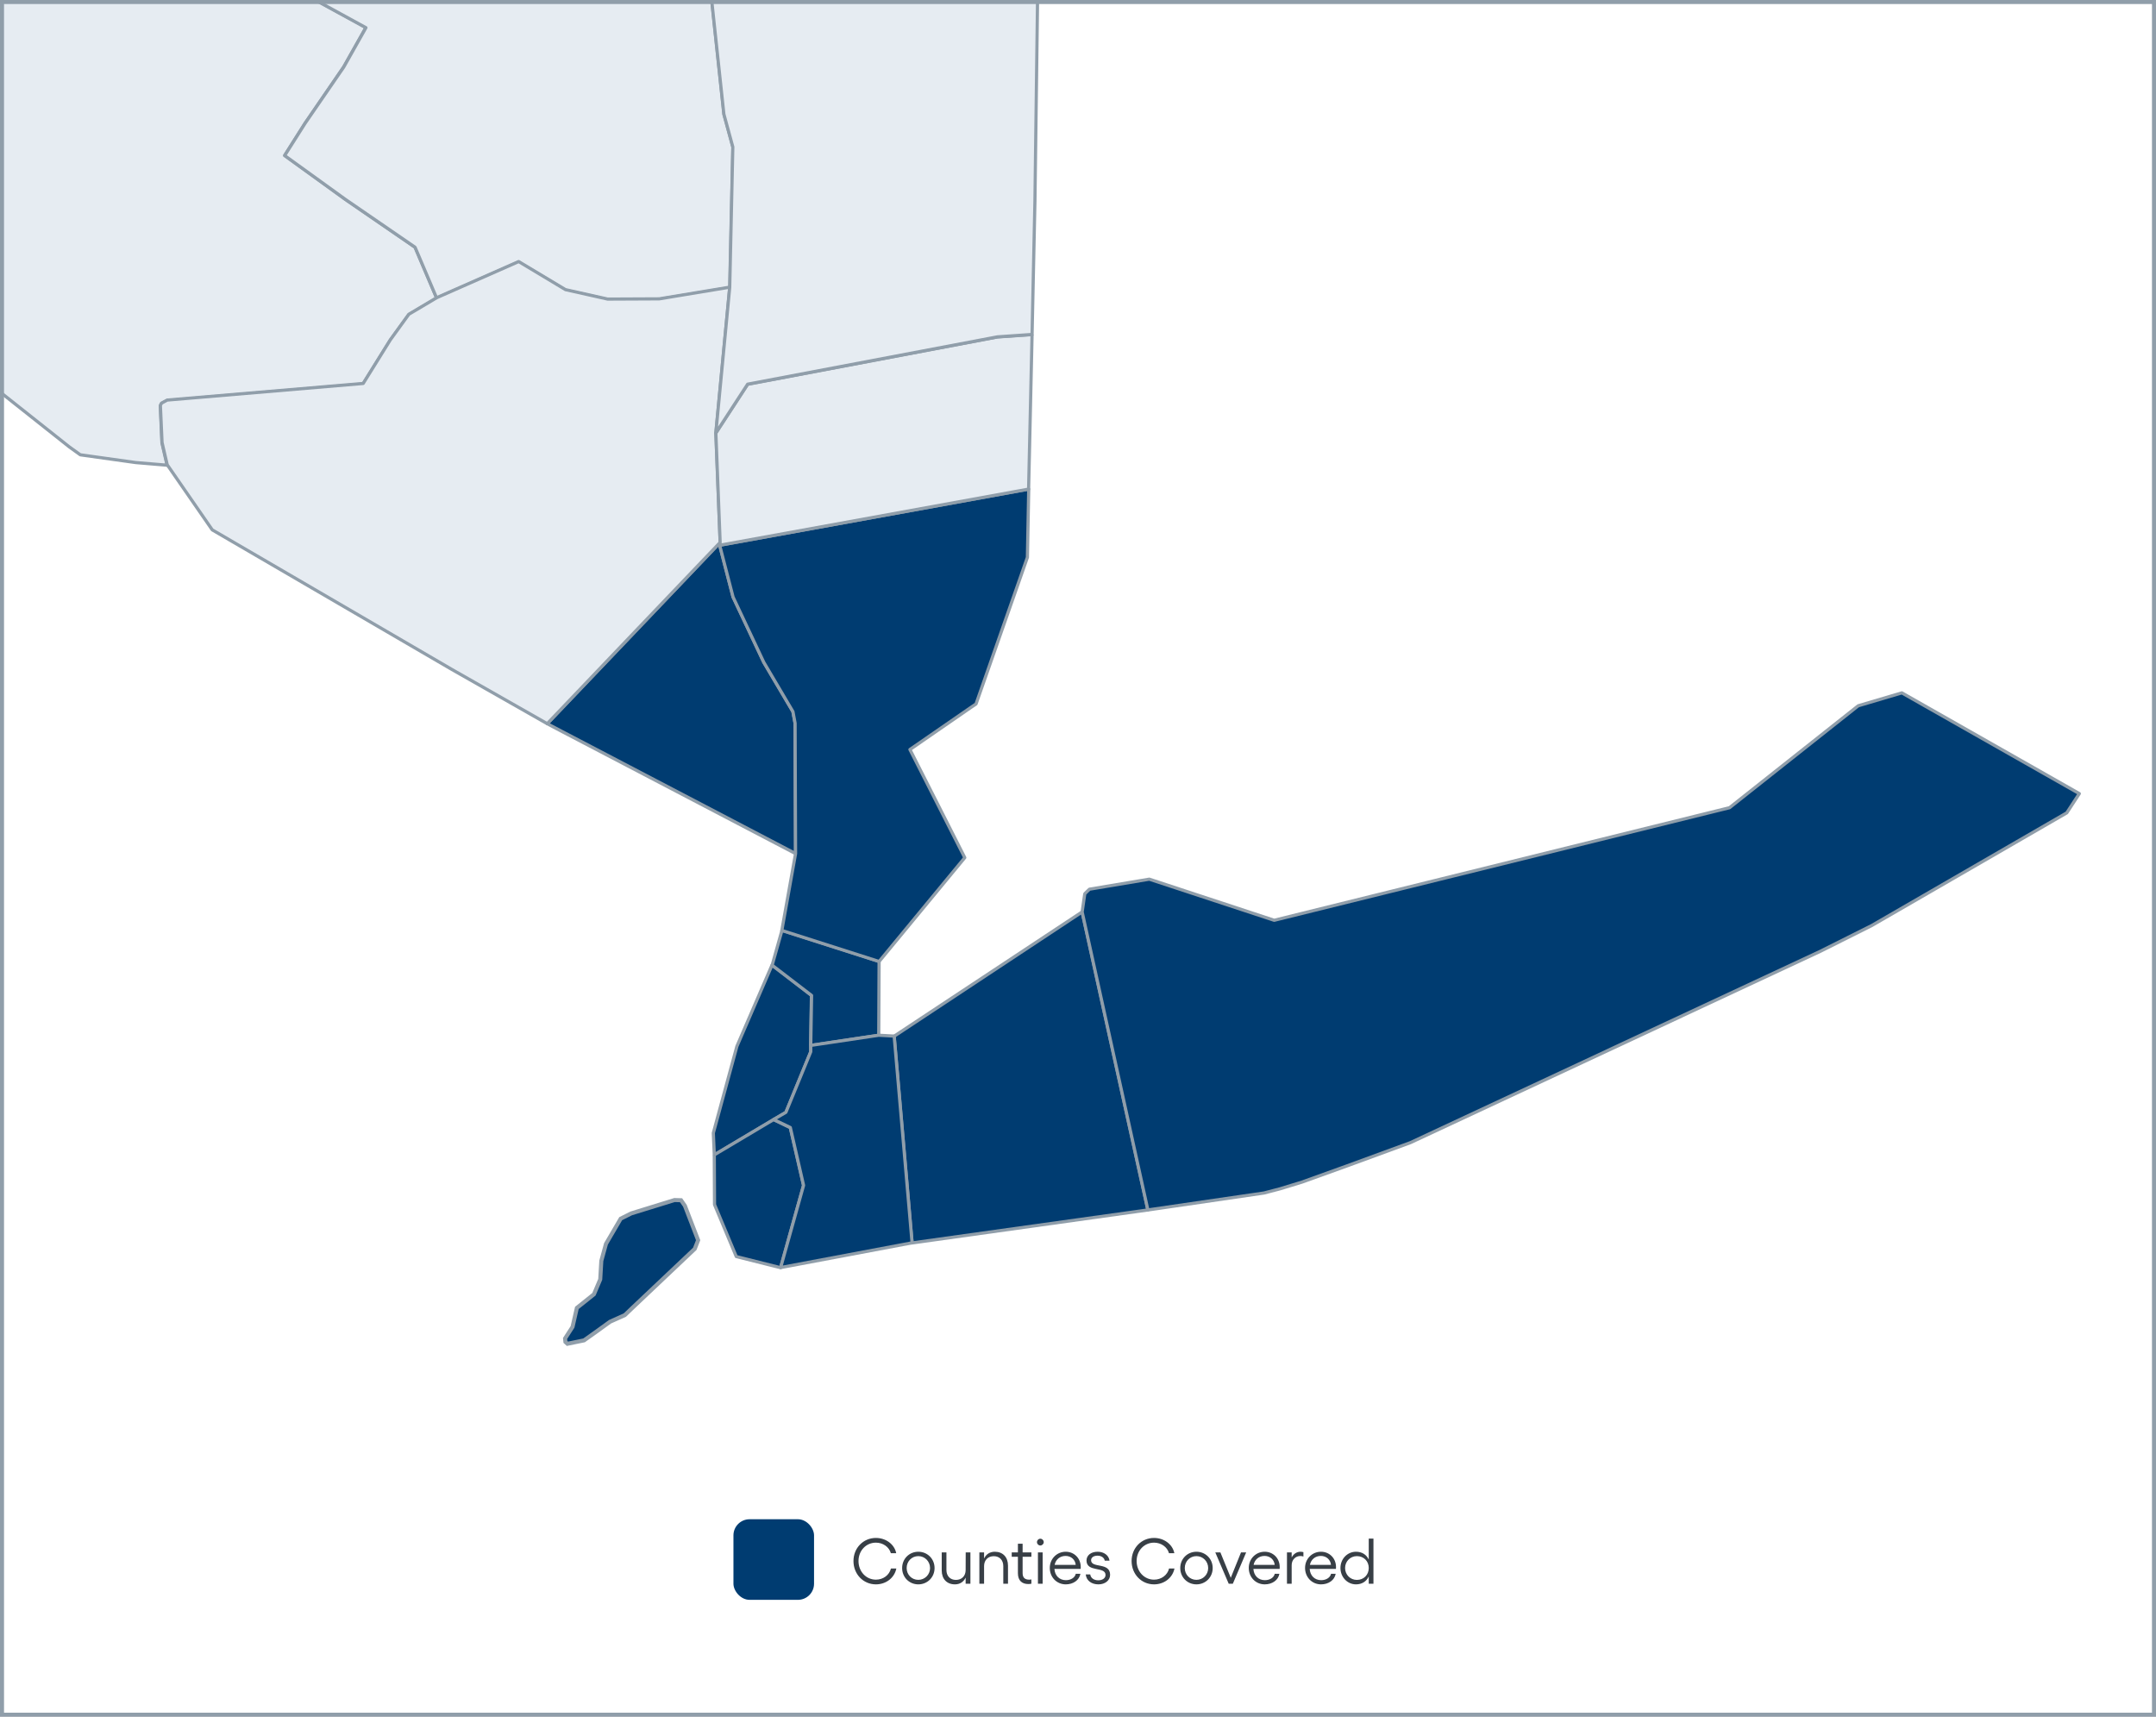 <svg width="535" height="426" viewBox="0 0 535 426" fill="none" xmlns="http://www.w3.org/2000/svg">
<rect x="0" y="0" width="535" height="426" fill="#808080" stroke="none"/>
<g clip-path="url(#clip0_9077_2195)">
<rect width="535" height="426" fill="white"/>
<path d="M40.629 -144.191L88.463 -107.092L91.221 -105.817L73.457 -70.053L88.641 -62.906L32.474 -24.65L-30.336 16.6L-50.917 9.008L-54.12 -3.654L-56.641 -7.154L-65.478 -16.317L-68.592 -17.652L-80.068 -63.855L-80.246 -92.175L-66.1 -93.48L-61.504 -94.37L-42.614 -103.652L-34.073 -110.414L-16.606 -121.505L17.676 -142.115L40.629 -144.191" fill="#E6ECF2"/>
<path d="M40.629 -144.191L88.463 -107.092L91.221 -105.817L73.457 -70.053L88.641 -62.906L32.474 -24.65L-30.336 16.6L-50.917 9.008L-54.12 -3.654L-56.641 -7.154L-65.478 -16.317L-68.592 -17.652L-80.068 -63.855L-80.246 -92.175L-66.1 -93.48L-61.504 -94.37L-42.614 -103.652L-34.073 -110.414L-16.606 -121.505L17.676 -142.115L40.629 -144.191" stroke="#909EAA" stroke-width="0.79" stroke-linejoin="round"/>
<path d="M-30.336 16.598L32.474 -24.652L54.834 -12.849L90.806 6.812L85.29 16.598L75.711 30.566L70.64 38.573L85.765 49.516L102.994 61.348L108.362 73.981L101.423 78.103L96.826 84.45L90.094 95.274L41.459 99.396L40.036 100.167L39.769 100.731L40.184 109.924L41.459 115.44L33.69 114.787L19.93 112.86L17.201 110.902L0.595 97.735L-3.705 91.715L-9.755 82.967L-12.335 71.461L-30.336 16.687" fill="#E6ECF2"/>
<path d="M-30.336 16.598L32.474 -24.652L54.834 -12.849L90.806 6.812L85.29 16.598L75.711 30.566L70.64 38.573L85.765 49.516L102.994 61.348L108.362 73.981L101.423 78.103L96.826 84.45L90.094 95.274L41.459 99.396L40.036 100.167L39.769 100.731L40.184 109.924L41.459 115.44L33.69 114.787L19.93 112.86L17.201 110.902L0.595 97.735L-3.705 91.715L-9.755 82.967L-12.335 71.461L-30.336 16.687" stroke="#909EAA" stroke-width="0.79" stroke-linejoin="round"/>
<path d="M201.179 259.417V261.018L195.01 276.053L191.956 277.833L177.247 286.581L177.01 281.154L182.852 259.654L191.571 239.488L201.357 246.991L201.149 259.387" fill="#003C71"/>
<path d="M201.179 259.417V261.018L195.01 276.053L191.956 277.833L177.247 286.581L177.01 281.154L182.852 259.654L191.571 239.488L201.357 246.991L201.149 259.387" stroke="#909EAA" stroke-width="0.79" stroke-linejoin="round"/>
<path d="M180.451 -44.994L176.121 -4.604L179.65 28.373L181.874 36.528L181.103 71.373L163.547 74.279L150.766 74.339L140.297 71.996L128.673 65.027L108.359 73.983L102.991 61.35L85.761 49.517L70.637 38.604L75.708 30.597L85.287 16.659L90.803 6.873L54.831 -12.789L32.471 -24.591L88.638 -62.847L114.319 -50.747L127.694 -49.828L155.006 -48.078L159.959 -65.871L167.966 -66.85L183.298 -56.56L180.451 -44.905" fill="#E6ECF2"/>
<path d="M180.451 -44.994L176.121 -4.604L179.65 28.373L181.874 36.528L181.103 71.373L163.547 74.279L150.766 74.339L140.297 71.996L128.673 65.027L108.359 73.983L102.991 61.35L85.761 49.517L70.637 38.604L75.708 30.597L85.287 16.659L90.803 6.873L54.831 -12.789L32.471 -24.591L88.638 -62.847L114.319 -50.747L127.694 -49.828L155.006 -48.078L159.959 -65.871L167.966 -66.85L183.298 -56.56L180.451 -44.905" stroke="#909EAA" stroke-width="0.79" stroke-linejoin="round"/>
<path d="M194.006 230.859L218.145 238.569L218.056 256.896L201.182 259.417L201.39 247.021L191.604 239.518L194.035 230.888" fill="#003C71"/>
<path d="M194.006 230.859L218.145 238.569L218.056 256.896L201.182 259.417L201.39 247.021L191.604 239.518L194.035 230.888" stroke="#909EAA" stroke-width="0.79" stroke-linejoin="round"/>
<path d="M177.246 286.58L191.955 277.832L196.107 279.818L199.399 294.172L193.705 314.574L182.703 311.816L177.305 298.916L177.246 286.639" fill="#003C71"/>
<path d="M177.246 286.58L191.955 277.832L196.107 279.818L199.399 294.172L193.705 314.574L182.703 311.816L177.305 298.916L177.246 286.639" stroke="#909EAA" stroke-width="0.79" stroke-linejoin="round"/>
<path d="M178.584 135.309L181.905 148.15L189.526 164.342L196.762 176.589L197.296 179.466L197.415 211.82L139.617 181.601L135.791 179.585L178.702 134.597L178.554 135.309" fill="#003C71"/>
<path d="M178.584 135.309L181.905 148.15L189.526 164.342L196.762 176.589L197.296 179.466L197.415 211.82L139.617 181.601L135.791 179.585L178.702 134.597L178.554 135.309" stroke="#909EAA" stroke-width="0.79" stroke-linejoin="round"/>
<path d="M284.839 300.252L226.329 308.437L221.881 257.133L268.529 226.292L284.839 300.252Z" fill="#003C71" stroke="#909EAA" stroke-width="0.79" stroke-linejoin="round"/>
<path d="M181.077 71.342L177.637 107.462L178.704 134.597L135.793 179.584L112.069 166.091L52.669 131.483L41.489 115.321L40.214 109.805L39.799 100.612L40.066 100.049L41.489 99.278L90.124 95.155L96.856 84.331L101.452 77.985L108.392 73.863L128.705 64.907L140.33 71.876L150.799 74.219L163.58 74.159L181.136 71.253" fill="#E6ECF2"/>
<path d="M181.077 71.342L177.637 107.462L178.704 134.597L135.793 179.584L112.069 166.091L52.669 131.483L41.489 115.321L40.214 109.805L39.799 100.612L40.066 100.049L41.489 99.278L90.124 95.155L96.856 84.331L101.452 77.985L108.392 73.863L128.705 64.907L140.33 71.876L150.799 74.219L163.58 74.159L181.136 71.253" stroke="#909EAA" stroke-width="0.79" stroke-linejoin="round"/>
<path d="M201.184 259.417L218.058 256.896L221.883 257.104L226.331 308.407L193.711 314.546L199.404 294.143L196.113 279.79L191.961 277.803L195.015 276.024L201.184 260.988V259.387" fill="#003C71"/>
<path d="M201.184 259.417L218.058 256.896L221.883 257.104L226.331 308.407L193.711 314.546L199.404 294.143L196.113 279.79L191.961 277.803L195.015 276.024L201.184 260.988V259.387" stroke="#909EAA" stroke-width="0.79" stroke-linejoin="round"/>
<path d="M284.84 300.252L268.529 226.292L269.182 221.784L270.338 220.657L285.196 218.166L316.185 228.368L429.172 200.433L461.111 175.137L471.935 171.934L515.973 196.933L512.859 201.708L464.462 229.673L451.621 236.108L349.963 283.556L334.186 289.339L323.065 293.343L317.638 295.003L313.665 296.041L284.84 300.252Z" fill="#003C71" stroke="#909EAA" stroke-width="0.79" stroke-linejoin="round"/>
<path d="M178.584 135.31L255.273 121.372L254.946 138.305L242.195 174.692L240.919 175.552L225.795 185.991L239.407 212.829L218.144 238.599L194.005 230.889L197.415 211.821L197.296 179.467L196.763 176.59L189.527 164.342L181.905 148.151L178.584 135.31" fill="#003C71"/>
<path d="M178.584 135.31L255.273 121.372L254.946 138.305L242.195 174.692L240.919 175.552L225.795 185.991L239.407 212.829L218.144 238.599L194.005 230.889L197.415 211.821L197.296 179.467L196.763 176.59L189.527 164.342L181.905 148.151L178.584 135.31" stroke="#909EAA" stroke-width="0.79" stroke-linejoin="round"/>
<path d="M256.103 83.028L255.243 121.372L178.554 135.31L178.702 134.599L177.635 107.464L185.523 95.365L247.503 83.621L256.103 83.028" fill="#E6ECF2"/>
<path d="M256.103 83.028L255.243 121.372L178.554 135.31L178.702 134.599L177.635 107.464L185.523 95.365L247.503 83.621L256.103 83.028" stroke="#909EAA" stroke-width="0.79" stroke-linejoin="round"/>
<path d="M258 -41.436L256.814 49.843L256.102 82.997L247.502 83.591L185.522 95.334L177.634 107.433L181.074 71.313L181.845 36.468L179.621 28.313L176.092 -4.664L180.421 -45.054L182.912 -45.618L185.077 -45.203L211.263 -33.34L219.359 -29.337L251.772 -24.266L256.28 -41.555L257.97 -41.644" fill="#E6ECF2"/>
<path d="M258 -41.436L256.814 49.843L256.102 82.997L247.502 83.591L185.522 95.334L177.634 107.433L181.074 71.313L181.845 36.468L179.621 28.313L176.092 -4.664L180.421 -45.054L182.912 -45.618L185.077 -45.203L211.263 -33.34L219.359 -29.337L251.772 -24.266L256.28 -41.555L257.97 -41.644" stroke="#909EAA" stroke-width="0.79" stroke-linejoin="round"/>
<path d="M169.001 297.838L169.95 299.211L173.24 307.754L172.402 309.9L157.063 324.414L157.062 324.416L155.046 326.343L151.42 327.968L151.373 327.99L151.331 328.02L148.221 330.271L144.928 332.611L140.804 333.458L140.301 332.992L140.218 332.137L142.021 329.348L142.069 329.275L142.089 329.188L143.146 324.554L147.28 321.254L147.38 321.174L147.429 321.057L148.912 317.558L148.945 317.479L148.95 317.392L149.215 312.875L150.369 308.662L154.026 302.413L156.64 301.105L161.499 299.603L167.379 297.789L169.001 297.838Z" fill="#003C71" stroke="#909EAA"/>
<path d="M217.352 393.16C219.864 393.16 221.944 391.56 222.424 389.224H221.08C220.68 390.872 219.16 391.992 217.352 391.992C214.92 391.992 213.032 389.976 213.032 387.368C213.032 384.792 214.92 382.808 217.352 382.808C219.112 382.808 220.632 383.88 221.064 385.432H222.392C221.96 383.208 219.816 381.64 217.352 381.64C214.216 381.64 211.784 384.136 211.784 387.368C211.784 390.632 214.216 393.16 217.352 393.16ZM227.876 385.064C225.62 385.064 223.86 386.824 223.86 389.112C223.86 391.4 225.62 393.16 227.876 393.16C230.132 393.16 231.908 391.4 231.908 389.112C231.908 386.824 230.132 385.064 227.876 385.064ZM224.98 389.112C224.98 387.448 226.244 386.152 227.876 386.152C229.476 386.152 230.788 387.448 230.788 389.112C230.788 390.76 229.476 392.04 227.876 392.04C226.244 392.04 224.98 390.76 224.98 389.112ZM239.619 393H240.803V385.224H239.635L239.619 389.592C239.619 391.08 238.659 392.056 237.203 392.056C235.779 392.056 234.851 391.08 234.851 389.592V385.224H233.683V389.704C233.683 391.832 234.963 393.16 236.963 393.16C238.195 393.16 239.123 392.536 239.619 391.48V393ZM244.194 385.224H243.026V393H244.194V388.632C244.194 387.144 245.154 386.168 246.61 386.168C248.034 386.168 248.962 387.144 248.962 388.632V393H250.13V388.52C250.13 386.392 248.85 385.064 246.85 385.064C245.634 385.064 244.69 385.688 244.194 386.744V385.224ZM255.181 393.08C255.421 393.08 255.725 393.048 255.933 393V391.928C255.773 391.976 255.565 391.992 255.389 391.992C254.397 391.992 253.757 391.56 253.757 390.376V386.312H255.933V385.224H253.757V383.08H252.589V385.224H251.053V386.312H252.589V390.392C252.589 392.216 253.597 393.08 255.181 393.08ZM257.558 385.224V393H258.726V385.224H257.558ZM257.318 382.68C257.318 383.128 257.686 383.512 258.15 383.512C258.614 383.512 258.998 383.128 258.998 382.68C258.998 382.216 258.614 381.832 258.15 381.832C257.686 381.832 257.318 382.216 257.318 382.68ZM264.468 393.16C266.308 393.16 267.812 392.136 268.1 390.536H266.948C266.74 391.496 265.716 392.12 264.5 392.12C262.868 392.12 261.748 390.984 261.652 389.32H268.164L268.18 388.856C268.18 386.68 266.548 385.064 264.452 385.064C262.244 385.064 260.5 386.824 260.5 389.08C260.5 391.4 262.228 393.16 264.468 393.16ZM261.7 388.328C261.972 386.984 263.028 386.104 264.42 386.104C265.796 386.104 266.82 387.048 266.932 388.328H261.7ZM272.571 393.16C274.235 393.16 275.467 392.168 275.467 390.792C275.467 387.576 270.747 389.256 270.747 387.16C270.747 386.488 271.403 386.04 272.347 386.04C273.307 386.04 274.027 386.568 274.139 387.288H275.323C275.147 385.896 273.867 385.064 272.379 385.064C270.699 385.064 269.611 385.976 269.611 387.24C269.611 390.248 274.331 388.632 274.331 390.824C274.331 391.608 273.611 392.152 272.523 392.152C271.435 392.152 270.651 391.576 270.539 390.696H269.419C269.579 392.216 270.827 393.16 272.571 393.16ZM286.368 393.16C288.88 393.16 290.96 391.56 291.44 389.224H290.096C289.696 390.872 288.176 391.992 286.368 391.992C283.936 391.992 282.048 389.976 282.048 387.368C282.048 384.792 283.936 382.808 286.368 382.808C288.128 382.808 289.648 383.88 290.08 385.432H291.408C290.976 383.208 288.832 381.64 286.368 381.64C283.232 381.64 280.8 384.136 280.8 387.368C280.8 390.632 283.232 393.16 286.368 393.16ZM296.891 385.064C294.635 385.064 292.875 386.824 292.875 389.112C292.875 391.4 294.635 393.16 296.891 393.16C299.147 393.16 300.923 391.4 300.923 389.112C300.923 386.824 299.147 385.064 296.891 385.064ZM293.995 389.112C293.995 387.448 295.259 386.152 296.891 386.152C298.491 386.152 299.803 387.448 299.803 389.112C299.803 390.76 298.491 392.04 296.891 392.04C295.259 392.04 293.995 390.76 293.995 389.112ZM309.233 385.224H307.953L305.409 391.528L302.833 385.224H301.569L304.897 393H305.921L309.233 385.224ZM313.843 393.16C315.683 393.16 317.187 392.136 317.475 390.536H316.323C316.115 391.496 315.091 392.12 313.875 392.12C312.243 392.12 311.123 390.984 311.027 389.32H317.539L317.555 388.856C317.555 386.68 315.923 385.064 313.827 385.064C311.619 385.064 309.875 386.824 309.875 389.08C309.875 391.4 311.603 393.16 313.843 393.16ZM311.075 388.328C311.347 386.984 312.403 386.104 313.795 386.104C315.171 386.104 316.195 387.048 316.307 388.328H311.075ZM319.354 393H320.522V388.392C320.522 387.064 321.482 386.12 322.682 386.12C322.938 386.12 323.21 386.168 323.434 386.248V385.16C323.226 385.112 322.954 385.064 322.714 385.064C321.754 385.064 320.97 385.624 320.522 386.472V385.224H319.354V393ZM327.812 393.16C329.652 393.16 331.156 392.136 331.444 390.536H330.292C330.084 391.496 329.06 392.12 327.844 392.12C326.212 392.12 325.092 390.984 324.996 389.32H331.508L331.524 388.856C331.524 386.68 329.892 385.064 327.796 385.064C325.588 385.064 323.844 386.824 323.844 389.08C323.844 391.4 325.572 393.16 327.812 393.16ZM325.044 388.328C325.316 386.984 326.372 386.104 327.764 386.104C329.14 386.104 330.164 387.048 330.276 388.328H325.044ZM336.705 392.056C335.057 392.056 333.777 390.76 333.777 389.096C333.777 387.464 335.057 386.152 336.705 386.152C338.401 386.152 339.649 387.4 339.649 389.096C339.649 390.808 338.401 392.056 336.705 392.056ZM332.625 389.096C332.625 391.352 334.337 393.16 336.481 393.16C337.969 393.16 339.089 392.424 339.649 391.192V393H340.817V381.8H339.649V387.016C339.089 385.784 337.969 385.064 336.481 385.064C334.337 385.064 332.625 386.84 332.625 389.096Z" fill="#383F46"/>
<rect x="182" y="377" width="20" height="20" rx="4" fill="#003C71"/>
</g>
<rect x="0.5" y="0.5" width="534" height="425" stroke="#909EAA"/>
<defs>
<clipPath id="clip0_9077_2195">
<rect width="535" height="426" fill="white"/>
</clipPath>
</defs>
</svg>
